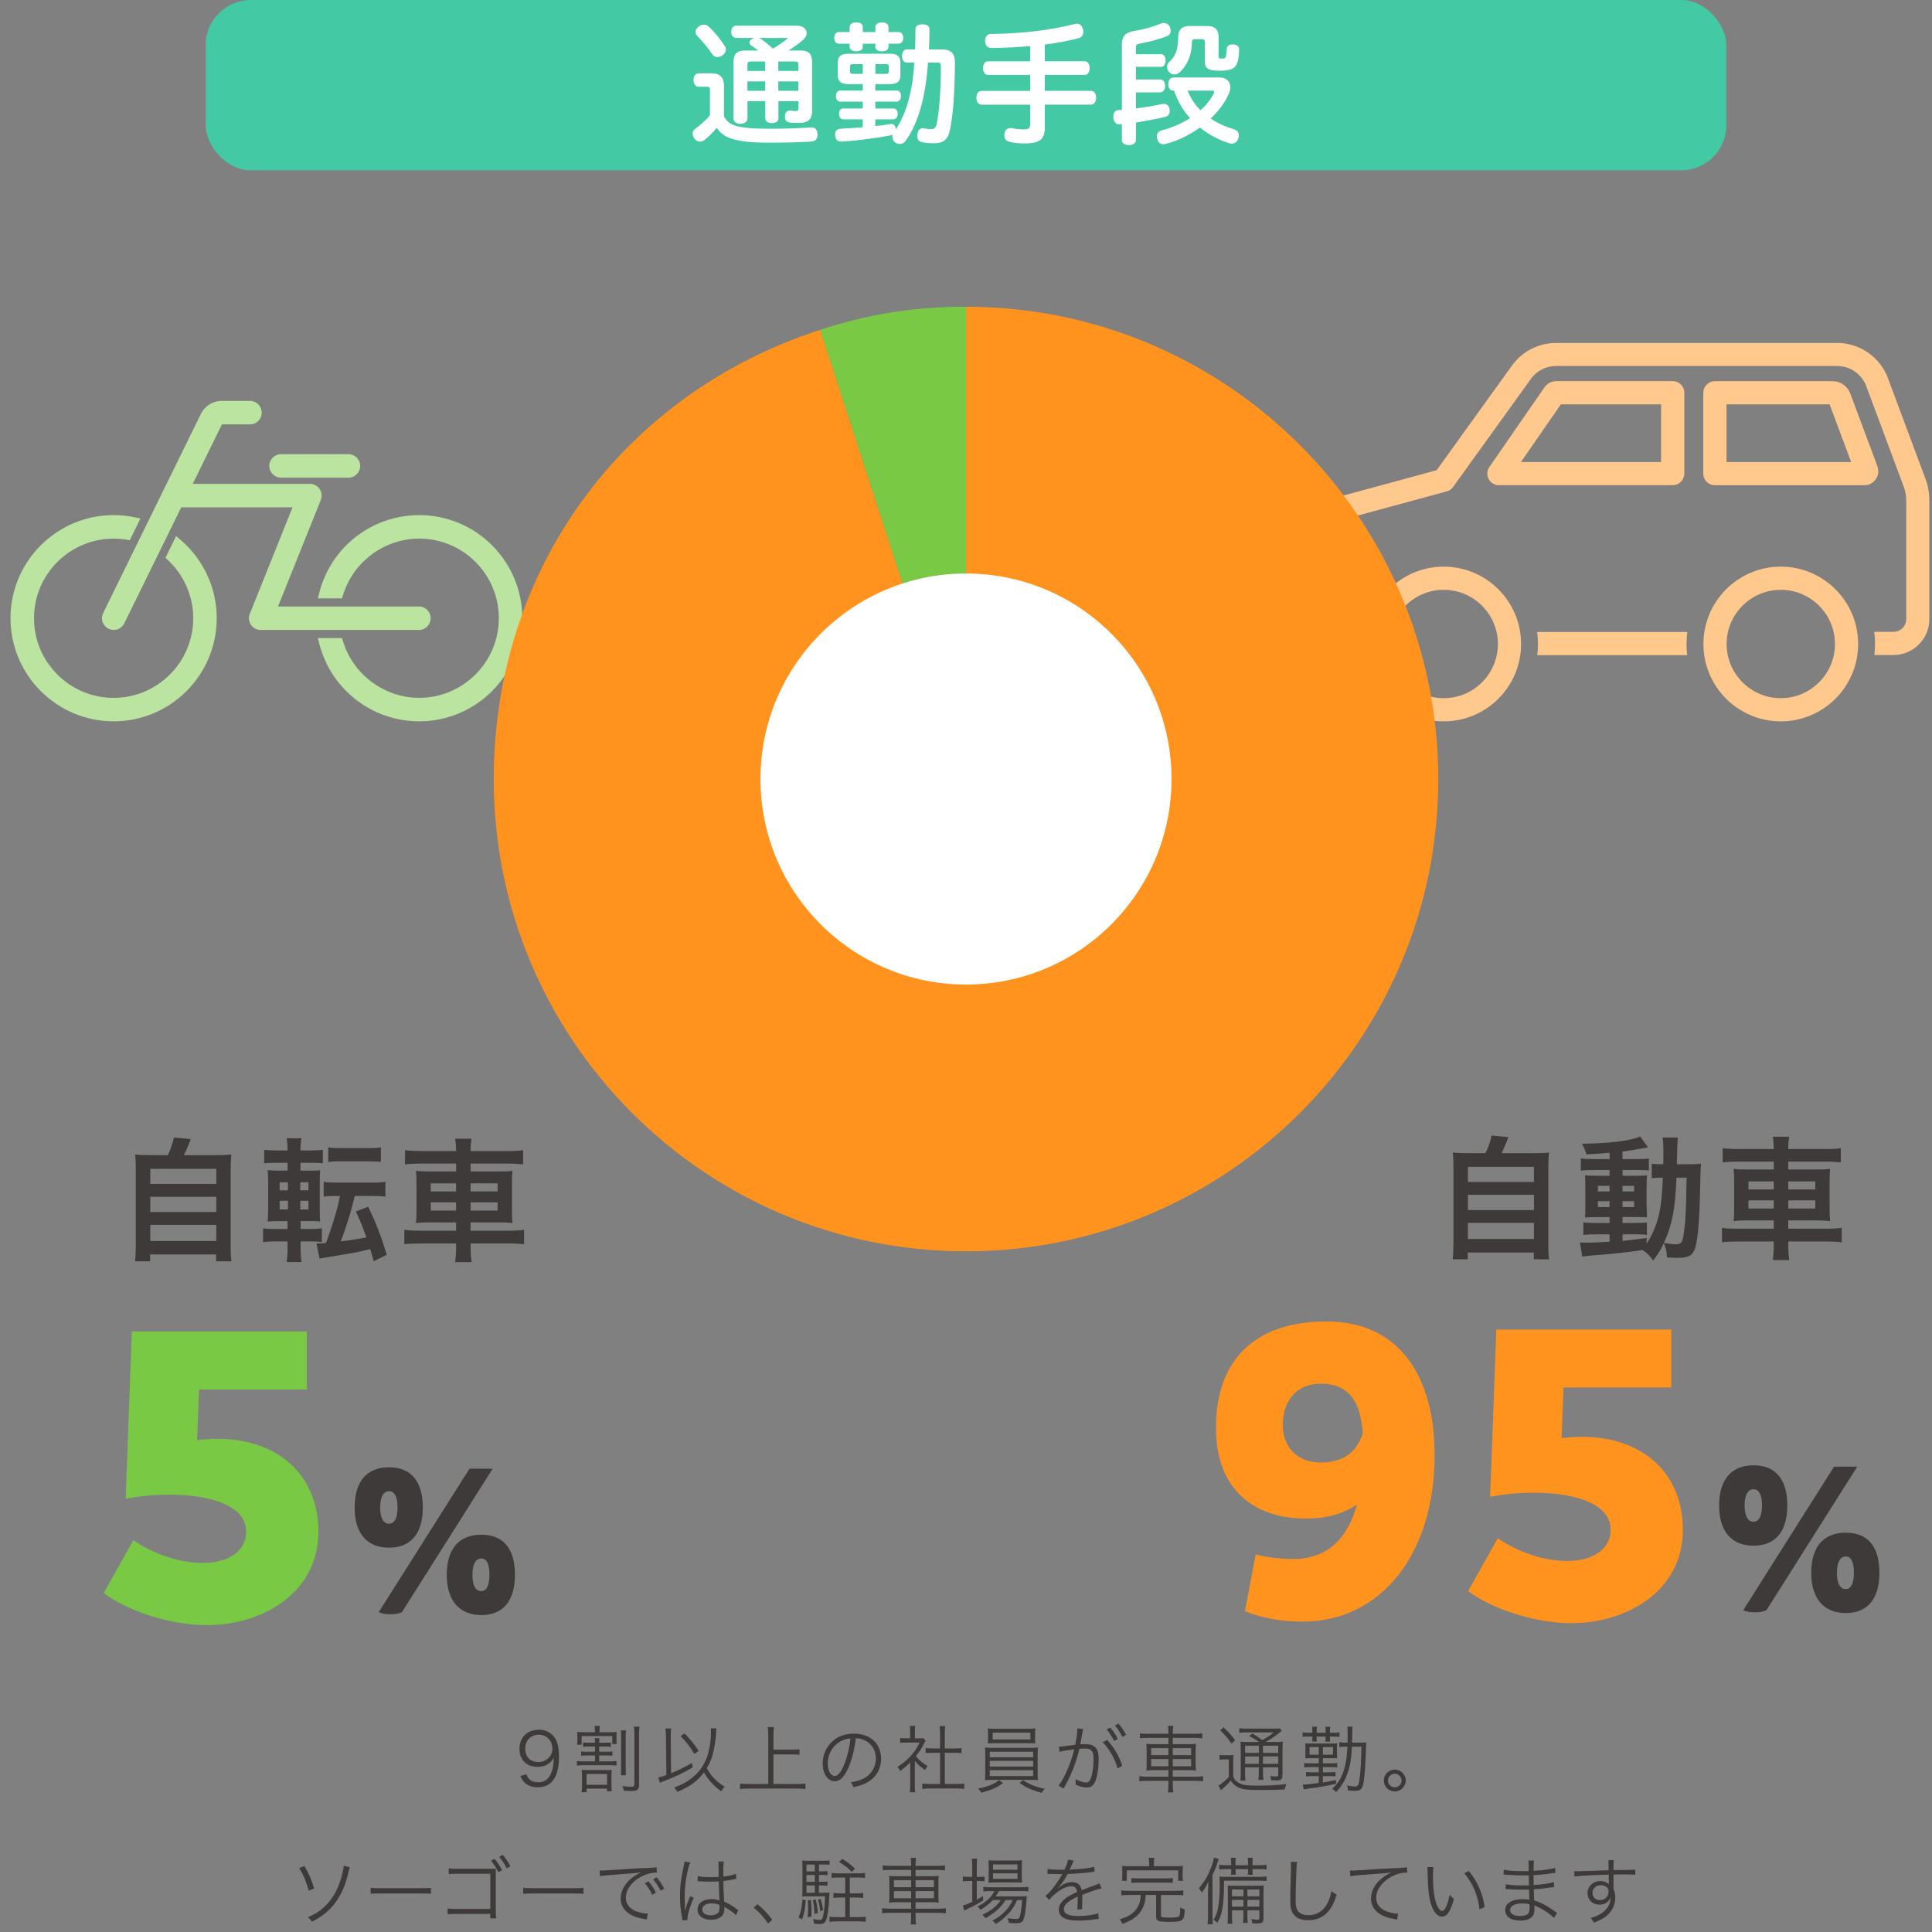 <?xml version="1.0" encoding="UTF-8"?>
<svg xmlns="http://www.w3.org/2000/svg" viewBox="0 0 450 450">
  <rect x="0" y="0" width="450" height="450" fill="#808080" stroke="none"/>
  <defs>
    <style>
      .cls-1 {
        fill: none;
      }

      .cls-2 {
        fill: #ff931e;
      }

      .cls-3 {
        fill-rule: evenodd;
      }

      .cls-3, .cls-4 {
        fill: #fff;
      }

      .cls-5 {
        fill: #ffc98e;
      }

      .cls-6 {
        fill: #44c9a5;
      }

      .cls-7 {
        fill: #79c944;
      }

      .cls-8 {
        fill: #3e3a39;
      }

      .cls-9 {
        fill: #bce4a1;
      }
    </style>
  </defs>
  <g id="_枠" data-name="枠">
    <rect class="cls-1" width="450" height="450"/>
  </g>
  <g id="_レイヤー_1" data-name="レイヤー 1">
    <g>
      <path class="cls-9" d="M97.64,119.98c-10.98,0-20.55,7.43-23.27,18.07l-.34,1.32h5.63l.23-.75c2.35-7.75,9.65-13.17,17.75-13.17,10.23,0,18.55,8.32,18.55,18.54s-8.32,18.55-18.55,18.55c-8.09,0-15.39-5.41-17.75-13.17l-.23-.75h-5.63l.34,1.32c2.72,10.64,12.29,18.07,23.27,18.07,13.24,0,24.01-10.77,24.01-24.02s-10.77-24.01-24.01-24.01Z"/>
      <path class="cls-9" d="M42.05,125.75l-1.03-.88-2.48,5.05.57.53c3.75,3.5,5.9,8.44,5.9,13.55,0,10.23-8.32,18.55-18.54,18.55s-18.55-8.32-18.55-18.55,8.32-18.54,18.55-18.54c.99,0,1.99.08,2.99.24l.77.13,2.48-5.06-1.33-.28c-1.61-.34-3.27-.51-4.91-.51-13.24,0-24.02,10.77-24.02,24.01s10.77,24.02,24.02,24.02,24.01-10.77,24.01-24.02c0-7.02-3.07-13.67-8.43-18.25Z"/>
      <path class="cls-9" d="M100.31,144c0-1.51-1.23-2.74-2.73-2.74h-32.82l9.96-24.81c.34-.84.24-1.8-.27-2.55-.51-.75-1.36-1.2-2.27-1.2h-27.29l6.8-13.85h6.54c1.51,0,2.73-1.23,2.73-2.74s-1.23-2.73-2.73-2.73h-6.63c-2.01,0-3.89,1.17-4.78,2.98l-22.79,46.43c-.32.66-.37,1.4-.13,2.09.24.69.73,1.25,1.38,1.57.37.18.79.28,1.2.28,1.05,0,1.99-.59,2.46-1.53l13.27-27.03h25.93l-9.96,24.81c-.34.84-.24,1.8.27,2.55.51.75,1.36,1.2,2.27,1.2h36.86c1.51,0,2.73-1.23,2.73-2.73Z"/>
      <path class="cls-9" d="M65.46,111.26h15.69c1.51,0,2.74-1.23,2.74-2.74s-1.23-2.73-2.74-2.73h-15.69c-1.51,0-2.74,1.23-2.74,2.73s1.23,2.74,2.74,2.74Z"/>
    </g>
  </g>
  <g id="_テキスト" data-name="テキスト">
    <g>
      <path class="cls-5" d="M358.04,147.21c.12.91.18,1.84.18,2.79,0,.88-.06,1.75-.16,2.61h34.92c-.1-.86-.16-1.73-.16-2.61,0-.94.07-1.87.18-2.79h-34.96Z"/>
      <path class="cls-5" d="M448.47,111.5l-8.74-23.42c-1.83-4.91-6.58-8.2-11.82-8.2h-65.48c-4.05,0-7.87,1.96-10.24,5.24l-17.57,24.4-30.79,8.37c-3.78.91-6.41,4.24-6.41,8.13v18.21c0,4.61,3.75,8.36,8.36,8.36h8.68c-.1-.86-.16-1.73-.16-2.61,0-.94.07-1.87.18-2.79h-8.7c-1.25,0-2.32-.78-2.75-1.88,4.85-.47,8.66-4.73,8.66-9.9s-3.9-9.52-8.83-9.91c.2-1.16,1.07-2.11,2.25-2.39.03,0,.06-.02.1-.02l31.76-8.64c.6-.16,1.12-.52,1.48-1.03l18.13-25.18c1.35-1.88,3.54-3,5.86-3h65.48c3,0,5.71,1.89,6.76,4.69l8.74,23.42c.38,1.03.58,2.11.58,3.2v27.65c0,1.64-1.33,2.97-2.97,2.97h-4.48c.12.91.18,1.84.18,2.79,0,.88-.06,1.75-.16,2.61h4.45c4.61,0,8.36-3.75,8.36-8.36v-27.65c0-1.74-.31-3.46-.92-5.09ZM306.3,135.44c0,2.25-1.51,4.12-3.48,4.48v-8.96c1.97.36,3.48,2.23,3.48,4.48Z"/>
      <path class="cls-5" d="M336.27,131.98c-9.93,0-18.02,8.08-18.02,18.02s8.08,18.02,18.02,18.02,18.02-8.08,18.02-18.02c0-9.93-8.08-18.02-18.02-18.02ZM336.27,162.62c-6.96,0-12.62-5.66-12.62-12.62s5.66-12.62,12.62-12.62,12.62,5.66,12.62,12.62-5.66,12.62-12.62,12.62Z"/>
      <path class="cls-5" d="M414.78,131.98c-9.93,0-18.02,8.08-18.02,18.02s8.08,18.02,18.02,18.02,18.02-8.08,18.02-18.02-8.08-18.02-18.02-18.02ZM414.78,162.62c-6.96,0-12.62-5.66-12.62-12.62s5.66-12.62,12.62-12.62,12.62,5.66,12.62,12.62-5.66,12.62-12.62,12.62Z"/>
      <path class="cls-5" d="M349.12,113.01h40.49c1.49,0,2.7-1.21,2.7-2.7v-18.84c0-1.49-1.21-2.7-2.7-2.7h-27.07c-1.06,0-2.05.47-2.67,1.27-.03.04-.06.08-.09.12l-12.88,18.62c-.57.82-.64,1.9-.17,2.79.47.89,1.39,1.45,2.39,1.45ZM363.57,94.17h23.34v13.45h-32.65l9.3-13.45Z"/>
      <path class="cls-5" d="M437.29,108.6l-6.34-16.97c-.64-1.71-2.29-2.85-4.11-2.85h-27.41c-1.49,0-2.7,1.21-2.7,2.7v18.84c0,1.49,1.21,2.7,2.7,2.7h34.79c1.09,0,2.07-.51,2.68-1.4.62-.89.76-1.99.38-3.01ZM402.14,107.62v-13.45h24.01l5.02,13.45h-29.03Z"/>
    </g>
    <g>
      <g>
        <path class="cls-7" d="M225,181.45l-33.99-104.62c11.56-3.75,21.84-5.38,33.99-5.38v110Z"/>
        <path class="cls-2" d="M225,181.45v-110c60.75,0,110,49.25,110,110s-49.25,110-110,110-110-49.25-110-110c0-48.6,29.79-89.6,76.01-104.62l33.99,104.62Z"/>
      </g>
      <path class="cls-3" d="M272.87,181.45c0,26.44-21.43,47.87-47.87,47.87s-47.87-21.44-47.87-47.87,21.43-47.87,47.87-47.87,47.87,21.43,47.87,47.87Z"/>
    </g>
    <g>
      <rect class="cls-6" x="47.91" width="354.18" height="39.67" rx="10.51" ry="10.51"/>
      <g>
        <path class="cls-4" d="M168.64,27.12c1,1.84,2.43,2.4,5.92,2.71,1.34.12,3.02.16,5.14.16,3.21,0,6.48-.12,9.22-.31h.16c.78,0,1.28.5,1.34,1.59v.09c0,1.06-.53,1.56-1.53,1.62-2.68.16-6.2.25-9.37.25-2.21,0-4.17-.06-5.61-.22-3.77-.44-5.57-1.25-6.98-3.24-.84,1.06-1.84,2.05-2.87,2.87-.31.22-.65.34-1,.34-.44,0-.87-.19-1.25-.62-.31-.37-.47-.81-.47-1.21,0-.47.19-.9.59-1.15,1.06-.78,2.46-1.96,3.43-3.14v-5.79c0-.72-.12-.87-.81-.87h-1.81c-.68,0-1.21-.59-1.21-1.53,0-1,.5-1.59,1.25-1.59h2.93c1.99,0,2.93.9,2.93,3.02v7.04ZM163.96,5.75c.37,0,.75.12,1.06.4,1.06.9,2.77,2.99,3.74,4.48.22.28.31.59.31.9,0,.47-.25.93-.72,1.31-.34.28-.78.44-1.21.44-.5,0-.93-.19-1.25-.65-.81-1.25-2.33-3.12-3.52-4.3-.25-.25-.37-.56-.37-.87,0-.44.22-.9.69-1.25.4-.31.84-.47,1.28-.47ZM174.09,27.62c0,.78-.72,1.21-1.65,1.21s-1.59-.44-1.59-1.21v-13.17c0-1.9.84-2.68,2.62-2.68h3.15c-.59-.44-1.21-.9-1.78-1.28-.19-.16-.28-.34-.28-.56,0-.31.19-.62.56-.84.22-.12.44-.22.69-.25h-4.24c-.78,0-1.25-.53-1.25-1.43s.47-1.43,1.25-1.43h13.95c1.59,0,2.37.81,2.37,1.71,0,.5-.22,1.03-.68,1.46-.84.78-2.24,1.81-3.55,2.62h2.87c1.81,0,2.62.78,2.62,2.68v11.52c0,1.84-1.03,2.68-3.11,2.68-.75,0-1.65-.03-2.21-.12-.59-.09-1-.53-1-1.31v-.25c.09-.84.59-1.25,1.12-1.25h.16c.31.09.75.16,1.15.16.59,0,.72-.12.72-.75v-1.56h-4.67v3.99c0,.72-.62,1.12-1.53,1.12s-1.53-.41-1.53-1.12v-3.99h-4.14v4.05ZM174.87,14.32c-.59,0-.78.16-.78.75v1.46h4.14v-2.21h-3.36ZM178.23,21.14v-2.18h-4.14v2.18h4.14ZM176.67,8.84c.19.03.37.12.53.22.81.53,1.87,1.37,2.83,2.27,1.31-.75,2.58-1.68,3.55-2.49h-6.91ZM185.95,15.07c0-.59-.19-.75-.75-.75h-3.92v2.21h4.67v-1.46ZM185.95,18.96h-4.67v2.18h4.67v-2.18Z"/>
        <path class="cls-4" d="M200.96,10.89c0,.69-.59,1.06-1.5,1.06s-1.56-.37-1.56-1.06v-.72h-2.58c-.62,0-1-.53-1-1.34s.37-1.37,1-1.37h2.58v-1.15c0-.72.65-1.09,1.56-1.09s1.5.37,1.5,1.09v1.15h2.93v-1.15c0-.72.62-1.09,1.53-1.09s1.53.37,1.53,1.09v1.15h2.33c.69,0,1.09.53,1.09,1.37,0,.78-.41,1.34-1.09,1.34h-2.33v.72c0,.69-.59,1.06-1.53,1.06s-1.53-.37-1.53-1.06v-.72h-2.93v.72ZM213.14,11.52c.06-1.53.09-3.08.09-4.73,0-.75.62-1.12,1.65-1.12s1.62.4,1.62,1.15c0,1.56-.06,3.15-.12,4.7h3.02c2.15,0,3.02.9,3.02,3.05-.03,6.73-.4,12.11-1.18,15.82-.47,2.15-1.56,2.99-3.77,2.99-.93,0-2.02-.09-2.87-.31-.56-.12-.97-.65-.97-1.43,0-.16.03-.31.06-.5.16-.84.72-1.31,1.18-1.31.03,0,.09,0,.16.03.56.12,1.25.22,1.81.22.72,0,1.12-.28,1.31-1.12.65-2.99,1-8.07,1-13.52,0-.72-.25-.87-.87-.87h-2.12c-.19,2.37-.44,4.52-.72,6.1-.78,4.83-2.27,9.06-4.52,12.15-.31.47-.81.72-1.34.72-.37,0-.78-.12-1.12-.4-.44-.34-.62-.78-.62-1.25,0-.16.03-.31.06-.5-.06.03-.16.06-.22.09-3.43.68-7.94,1.28-11.62,1.49h-.19c-.75,0-1.31-.44-1.34-1.4-.03-.09-.03-.19-.03-.28,0-.81.5-1.28,1.31-1.31,1.62-.09,3.39-.19,5.14-.34v-1.84h-4.52c-.65,0-1-.59-1-1.28,0-.81.34-1.25,1-1.25h4.52v-1.59h-5.2c-.69,0-1.03-.56-1.03-1.34,0-.72.34-1.25,1.03-1.25h5.2v-1.5h-3.33c-1.74,0-2.49-.59-2.49-2.18v-2.74c0-1.56.75-2.15,2.49-2.15h9.65c1.74,0,2.46.59,2.46,2.15v2.74c0,1.59-.72,2.18-2.49,2.18h-3.36v1.5h4.95c.65,0,1.03.5,1.03,1.25s-.37,1.34-1.03,1.34h-4.95v1.59h4.21c.59,0,1,.44,1,1.25,0,.68-.41,1.28-1,1.28h-4.21v1.56c1.21-.12,2.4-.28,3.52-.47.06-.03.12-.03.22-.03.56,0,.93.44,1.03,1.12v.16c1.74-2.58,2.93-5.86,3.64-9.78.31-1.62.53-3.58.68-5.79h-1.77c-.69,0-1.09-.59-1.09-1.53s.41-1.53,1.09-1.53h1.93ZM198.69,14.94c-.5,0-.69.09-.69.59v1.12c0,.44.19.56.69.56h2.27v-2.27h-2.27ZM206.35,17.21c.47,0,.65-.12.65-.56v-1.12c0-.5-.19-.59-.65-.59h-2.46v2.27h2.46Z"/>
        <path class="cls-4" d="M239.95,10.74c-2.87.25-5.89.41-9,.44-1.03,0-1.5-.72-1.5-1.68,0-.9.47-1.59,1.37-1.59,7.69-.09,14.14-.96,19.4-2.3.22-.06.4-.09.59-.09.65,0,1.15.38,1.4,1.18.09.25.12.5.12.72,0,.72-.37,1.31-1.18,1.5-2.37.62-4.98,1.09-7.79,1.46v3.89h9.25c.75,0,1.18.65,1.18,1.59s-.44,1.59-1.18,1.59h-9.25v3.71h10.74c.75,0,1.21.65,1.21,1.59s-.47,1.62-1.21,1.62h-10.74v5.33c0,2.65-1.06,3.71-4.67,3.71-1.12,0-2.46-.09-3.55-.37-.78-.19-1.21-.65-1.21-1.46,0-.12,0-.25.03-.41.12-.9.69-1.34,1.4-1.34.12,0,.25,0,.41.03.72.16,1.65.28,2.52.28,1.31,0,1.65-.22,1.65-1.21v-4.55h-11.3c-.75,0-1.21-.65-1.21-1.62s.47-1.59,1.21-1.59h11.3v-3.71h-9.78c-.75,0-1.18-.65-1.18-1.59s.44-1.59,1.18-1.59h9.78v-3.52Z"/>
        <path class="cls-4" d="M264.58,18.52h5.64c.75,0,1.15.59,1.15,1.46s-.4,1.53-1.15,1.53h-5.64v3.74c2.18-.28,4.36-.62,6.14-1.03.16-.03.28-.03.4-.03.72,0,1.12.44,1.31,1.25.03.16.03.28.03.44,0,.72-.41,1.21-1.15,1.37-1.93.47-4.36.93-6.73,1.28v4.05c0,.78-.62,1.21-1.62,1.21s-1.65-.44-1.65-1.21v-3.68c-.19.03-.37.03-.59.06h-.09c-.68,0-1.25-.56-1.31-1.59v-.19c0-.93.4-1.46,1.09-1.53.28,0,.59-.03.9-.06v-15.1c0-1.99.75-2.9,2.68-3.24,2.27-.37,4.7-1.03,6.42-1.77.22-.09.44-.12.62-.12.65,0,1.21.34,1.49.97.09.31.16.56.16.84,0,.62-.34,1.09-1.03,1.31-1.81.72-4.17,1.31-6.17,1.68-.65.09-.9.28-.9.9v1.56h5.79c.75,0,1.12.62,1.12,1.49s-.37,1.46-1.12,1.46h-5.79v2.96ZM273.33,21.11c-.81,0-1.21-.62-1.21-1.53,0-.84.4-1.53,1.21-1.53h10.74c1.59,0,2.49.94,2.49,2.24,0,.44-.09.9-.28,1.4-.87,2.09-2.37,4.11-4.3,5.92,1.71,1.15,3.58,1.96,5.39,2.49.81.22,1.18.75,1.18,1.43,0,.22-.03.47-.12.69-.25.81-.87,1.25-1.56,1.25-.19,0-.34-.03-.5-.09-2.27-.69-4.7-1.93-6.88-3.67-2.43,1.74-5.2,3.11-7.94,3.8-.19.06-.37.09-.56.09-.65,0-1.21-.34-1.43-1.15-.09-.25-.12-.47-.12-.69,0-.68.41-1.18,1.06-1.37,2.43-.62,4.73-1.62,6.7-2.87-1.78-1.93-2.9-3.99-3.74-6.42h-.12ZM280.65,9.87c0-.56-.22-.75-.72-.75h-1.59c-.5,0-.72.19-.72.75-.03,2.9-1.06,5.32-2.83,6.94-.34.34-.81.53-1.28.53-.41,0-.81-.16-1.18-.53-.31-.34-.5-.78-.5-1.25,0-.38.16-.78.44-1.06,1.4-1.25,2.15-2.74,2.15-5.85,0-1.81.93-2.59,2.68-2.59h4.05c1.78,0,2.68.81,2.68,2.49v4.48c0,.5.16.62.78.62.56,0,.81-.09.9-.44.12-.41.22-1.21.25-1.93.03-.56.56-.93,1.34-.93h.09c.84.03,1.43.47,1.43,1.15-.03,1.68-.25,2.87-.69,3.64-.47.87-1.46,1.34-3.77,1.34-2.9,0-3.52-.59-3.52-2.21v-4.42ZM276.63,21.11c.62,1.71,1.71,3.27,2.99,4.58,1.31-1.18,2.34-2.46,3.02-3.8.09-.19.16-.34.16-.47,0-.22-.19-.31-.56-.31h-5.61Z"/>
      </g>
    </g>
    <g>
      <path class="cls-8" d="M345.99,268.6c.69-1.37,1.12-2.68,1.43-4.11l3.92.37c-.56,1.5-1.03,2.55-1.59,3.74h7.22c1.81,0,2.68-.03,3.83-.16-.12,1.06-.16,1.9-.16,3.83v17.44c0,1.84.03,2.62.19,3.61h-3.58v-1.59h-15.38v1.59h-3.52c.12-.78.19-2.15.19-3.61v-17.44c0-1.87-.03-2.74-.16-3.83,1.12.12,1.99.16,3.8.16h3.8ZM341.91,275.3h15.38v-3.52h-15.38v3.52ZM341.91,281.84h15.38v-3.55h-15.38v3.55ZM341.91,288.59h15.38v-3.77h-15.38v3.77Z"/>
      <path class="cls-8" d="M374.89,268.51c-2.15.19-3.02.25-5.36.37-.25-.87-.5-1.43-1.09-2.49,6.1-.03,11.46-.69,13.58-1.68l1.87,2.55c-.28.03-1.31.19-1.71.28-1.15.22-2.71.47-4.27.69v1.74h3.24c1.46,0,2.18-.03,2.9-.16v2.83c-.47-.09-.87-.12-2.24-.12h-3.89v1.34h3.08c1.4,0,1.96-.03,2.62-.09-.06.65-.09,1.15-.09,2.74v4.2c.03,1.49.06,2.43.09,2.83-.72-.06-1.34-.06-2.8-.06h-2.9v1.37h2.74c1.56,0,2.21-.03,2.93-.12v2.93c-.56-.12-1-.16-2.18-.16h-3.49v1.53c1.62-.16,2.68-.28,5.61-.69v1.34c1.34-1.99,2.37-4.52,2.96-7.16.47-2.27.65-4.2.81-8.22-1.28,0-1.78.03-2.58.12v-3.36c.62.09,1.15.12,2.21.12h.47c.03-.78.03-1.31.03-2.27,0-2.58-.03-3.08-.19-3.96h3.58q-.16.84-.25,6.23h2.71c1.34,0,2.09-.03,2.93-.12-.12,1.12-.12,1.37-.22,5.85-.16,8.04-.56,12.43-1.34,14.23-.56,1.37-1.56,1.84-3.89,1.84-.5,0-2.02-.06-2.49-.09-.06-1.37-.22-2.02-.72-3.36-.75,1.59-1.25,2.4-2.49,4.08-.65-.96-1.4-1.71-2.46-2.46-4.27.62-6.54.87-12.24,1.31-.59.06-1.06.12-1.81.25l-.56-3.33c.65.06.93.06,1.62.06,1.4,0,1.99-.03,5.29-.22v-1.71h-3.21c-1,0-2.06.03-2.9.12v-2.93c.87.12,1.53.16,2.93.16h3.18v-1.37h-2.71c-1.4,0-2.15.03-3.02.09.06-.78.09-1.43.09-2.96v-4.02c0-1.46-.03-2.06-.09-2.83.87.06,1.68.09,3.05.09h2.68v-1.34h-3.8c-1.31,0-2.02.03-2.9.16v-2.87c.84.12,1.62.16,2.9.16h3.8v-1.46ZM372.18,276.2v1.31h2.71v-1.31h-2.71ZM372.18,279.78v1.37h2.71v-1.37h-2.71ZM377.91,277.51h2.71v-1.31h-2.71v1.31ZM377.91,281.15h2.71v-1.37h-2.71v1.37ZM390.49,274.3c-.31,7.41-1.03,11.03-2.93,15.2,1.59.25,2.06.31,2.74.31,1.4,0,1.62-.37,1.99-3.27.22-1.65.31-2.99.44-6.45q.03-1.09.06-3.61c.03-.97.03-1.15.06-2.18h-2.37Z"/>
      <path class="cls-8" d="M413.13,267.45c0-1.03-.06-1.74-.22-2.68h3.83c-.16.93-.22,1.65-.22,2.68v.19h8.63c1.74,0,2.74-.06,3.61-.22v3.33c-1.03-.12-2.12-.19-3.52-.19h-8.72v1.84h6.29c1.87,0,2.58-.03,3.46-.16-.09,1.03-.12,1.53-.12,3.18v5.82c0,1.65.03,2.15.12,3.18-.93-.12-1.65-.16-3.49-.16h-6.26v1.93h8.88c1.74,0,2.71-.06,3.58-.22v3.39c-1-.12-1.99-.19-3.64-.19h-8.81v.81c0,1.59.06,2.49.22,3.52h-3.83c.16-1.12.22-1.93.22-3.52v-.81h-8.41c-1.62,0-2.71.06-3.64.19v-3.39c.9.16,1.9.22,3.58.22h8.47v-1.93h-5.82c-1.81,0-2.62.03-3.52.16.09-1.03.12-1.65.12-3.18v-5.79c0-1.53-.03-2.18-.12-3.21.87.12,1.59.16,3.43.16h5.92v-1.84h-8.38c-1.37,0-2.49.06-3.52.19v-3.33c.93.16,2.05.22,3.61.22h8.28v-.19ZM407.25,275.17v1.87h5.89v-1.87h-5.89ZM407.25,279.59v1.9h5.89v-1.9h-5.89ZM422.82,277.04v-1.87h-6.29v1.87h6.29ZM422.82,281.49v-1.9h-6.29v1.9h6.29Z"/>
    </g>
    <g>
      <path class="cls-2" d="M334.14,338.93c0,23.21-12.6,38.78-30.77,38.78-4.32,0-8.82-.63-13.4-2.43l2.52-13.23c2.7.81,6.75,1.08,9.09,1.08,7.74-.18,12.33-4.86,14.48-12.69-2.43,1.62-5.31,2.7-8.46,3.06-12.33,1.35-24.38-4.05-24.38-20.96,0-15.47,8.73-24.74,25.73-24.74s25.19,12.78,25.19,31.13ZM317.41,333.9c-.45-7.38-3.24-11.7-9.9-11.61-6.3.09-8.82,4.95-8.73,9.81.09,5.31,3.78,8.64,9,8.55,5.22-.09,8.19-2.43,9.63-6.75Z"/>
      <path class="cls-2" d="M391.97,356.3c0,14.58-13.5,21.77-25.91,21.77-8.19,0-18.17-3.06-24.11-7.47l6.93-12.33c4.59,3.24,10.8,5.31,16.1,5.31,6.12,0,10.17-2.79,10.17-7.29,0-9-17.99-9.72-28.07-7.65l1.44-38.96h40.75v13.49h-25.1l-.45,11.79c17.09-2.07,28.25,7.02,28.25,21.32Z"/>
      <path class="cls-8" d="M400.42,350.66c0-6.03,2.83-9.36,8.01-9.36s7.87,3.33,7.87,9.36-2.74,9.36-7.87,9.36-8.01-3.33-8.01-9.36ZM406.04,375.04l21.14-33.42h5.4l-21.14,33.42c-.76.36-1.66.5-2.7.5s-1.98-.13-2.7-.5ZM410.4,350.66c0-2.52-.67-3.78-1.98-3.78-1.48,0-2.07,1.71-2.07,3.78s.58,3.78,2.07,3.78,1.98-1.75,1.98-3.78ZM421.87,366.35c0-6.03,2.83-9.36,8.05-9.36s7.83,3.33,7.83,9.36-2.74,9.36-7.83,9.36-8.05-3.33-8.05-9.36ZM431.81,366.35c0-2.52-.63-3.82-1.89-3.82-1.53,0-2.07,1.75-2.07,3.82s.54,3.78,2.07,3.78c1.39,0,1.89-1.75,1.89-3.78Z"/>
    </g>
    <g>
      <path class="cls-8" d="M39.08,269.06c.69-1.37,1.12-2.68,1.43-4.11l3.92.37c-.56,1.5-1.03,2.55-1.59,3.74h7.22c1.81,0,2.68-.03,3.83-.16-.12,1.06-.16,1.9-.16,3.83v17.44c0,1.84.03,2.62.19,3.61h-3.58v-1.59h-15.38v1.59h-3.52c.12-.78.19-2.15.19-3.61v-17.44c0-1.87-.03-2.74-.16-3.83,1.12.12,1.99.16,3.8.16h3.8ZM35,275.76h15.38v-3.52h-15.38v3.52ZM35,282.3h15.38v-3.55h-15.38v3.55ZM35,289.06h15.38v-3.77h-15.38v3.77Z"/>
      <path class="cls-8" d="M70.03,291.21c0,1,.06,1.78.19,2.74h-3.46c.16-1,.22-1.81.22-2.9v-1.9h-2.68c-1.31,0-2.12.03-3.02.19v-3.24c.84.12,1.46.16,2.87.16h2.83v-1.84h-1.46c-1.4,0-2.15.03-3.18.09.09-1,.12-2.02.12-3.49v-5.2c0-1.5-.03-2.3-.12-3.27.87.09,1.46.12,3.11.12h1.53v-1.84h-2.58c-1.34,0-1.93.03-2.87.12v-3.15c.84.12,1.5.16,3.02.16h2.43v-.31c0-.93-.06-1.65-.19-2.52h3.43c-.16.84-.22,1.56-.22,2.52v.31h2.18c1.53,0,2.15-.03,3.02-.16v3.15c-.9-.09-1.34-.12-2.87-.12h-2.34v1.84h1.96c1.43,0,2.02-.03,2.62-.09-.06.65-.09,1.37-.09,3.02v5.54c0,1.87.03,2.62.09,3.36-.62-.06-1.25-.09-2.74-.09h-1.81v1.84h2.4c1.15,0,1.68-.03,2.55-.16v3.21c-.87-.12-1.56-.16-2.83-.16h-2.12v2.06ZM65.14,275.39v1.87h1.93v-1.87h-1.93ZM65.14,279.68v2.02h1.93v-2.02h-1.93ZM71.84,277.25v-1.87h-1.9v1.87h1.9ZM71.84,281.71v-2.02h-1.9v2.02h1.9ZM78.35,278.56c-1.25,0-2.09.03-2.96.16v-3.46c.87.16,1.68.19,3.05.19h8.28c1.4,0,2.18-.03,3.05-.19v3.46c-.87-.12-1.74-.16-3.05-.16h-4.08c-.97,3.99-1.99,7.26-3.27,10.59,2.52-.31,4.05-.56,5.98-.93-.87-2.43-1.46-3.86-2.46-6.04l2.87-1.12c1.93,4.08,2.99,6.82,4.33,11.21l-3.05,1.5q-.37-1.43-.81-2.83c-1.28.31-2.06.5-3.36.78-.56.09-2.77.47-6.63,1.12-1.12.19-1.31.22-1.81.31l-.72-3.52c.81-.03,1.21-.03,2.21-.12,1.56-4.14,2.77-8.19,3.27-10.93h-.84ZM76.45,267.23c.84.16,1.49.19,3.02.19h6.26c1.49,0,2.15-.03,2.99-.19v3.36c-.12.03-.19.03-.25.03t-.5-.06c-.47-.03-1.31-.06-2.24-.06h-6.26c-1.43,0-2.18.03-3.02.16v-3.43Z"/>
      <path class="cls-8" d="M106.22,267.91c0-1.03-.06-1.74-.22-2.68h3.83c-.16.93-.22,1.65-.22,2.68v.19h8.63c1.74,0,2.74-.06,3.61-.22v3.33c-1.03-.12-2.12-.19-3.52-.19h-8.72v1.84h6.29c1.87,0,2.58-.03,3.46-.16-.09,1.03-.12,1.53-.12,3.18v5.82c0,1.65.03,2.15.12,3.18-.93-.12-1.65-.16-3.49-.16h-6.26v1.93h8.88c1.74,0,2.71-.06,3.58-.22v3.39c-1-.12-1.99-.19-3.64-.19h-8.81v.81c0,1.59.06,2.49.22,3.52h-3.83c.16-1.12.22-1.93.22-3.52v-.81h-8.41c-1.62,0-2.71.06-3.64.19v-3.39c.9.16,1.9.22,3.58.22h8.47v-1.93h-5.82c-1.81,0-2.62.03-3.52.16.09-1.03.12-1.65.12-3.18v-5.79c0-1.53-.03-2.18-.12-3.21.87.12,1.59.16,3.43.16h5.92v-1.84h-8.38c-1.37,0-2.49.06-3.52.19v-3.33c.93.16,2.05.22,3.61.22h8.28v-.19ZM100.33,275.64v1.87h5.89v-1.87h-5.89ZM100.33,280.06v1.9h5.89v-1.9h-5.89ZM115.9,277.5v-1.87h-6.29v1.87h6.29ZM115.9,281.96v-1.9h-6.29v1.9h6.29Z"/>
    </g>
    <g>
      <path class="cls-7" d="M74.16,356.76c0,14.57-13.5,21.77-25.91,21.77-8.19,0-18.17-3.06-24.11-7.47l6.93-12.33c4.59,3.24,10.8,5.31,16.1,5.31,6.12,0,10.17-2.79,10.17-7.29,0-9-17.99-9.72-28.07-7.65l1.44-38.96h40.75v13.5h-25.1l-.45,11.79c17.09-2.07,28.25,7.02,28.25,21.32Z"/>
      <path class="cls-8" d="M82.6,351.12c0-6.03,2.83-9.36,8.01-9.36s7.87,3.33,7.87,9.36-2.74,9.36-7.87,9.36-8.01-3.33-8.01-9.36ZM88.22,375.5l21.14-33.42h5.4l-21.14,33.42c-.76.36-1.66.49-2.7.49s-1.98-.13-2.7-.49ZM92.59,351.12c0-2.52-.67-3.78-1.98-3.78-1.48,0-2.07,1.71-2.07,3.78s.58,3.78,2.07,3.78,1.98-1.75,1.98-3.78ZM104.06,366.82c0-6.03,2.83-9.36,8.05-9.36s7.83,3.33,7.83,9.36-2.74,9.36-7.83,9.36-8.05-3.33-8.05-9.36ZM114,366.82c0-2.52-.63-3.82-1.89-3.82-1.53,0-2.07,1.75-2.07,3.82s.54,3.78,2.07,3.78c1.39,0,1.89-1.75,1.89-3.78Z"/>
    </g>
    <g>
      <path class="cls-8" d="M122.61,413.24c.2.56.34.8.61,1.09.48.53,1.21.8,2.14.8,1.22,0,2.11-.49,2.74-1.56.32-.54.59-1.38.73-2.18.07-.43.12-1.12.15-1.99-.24.46-.37.63-.68.95-.87.82-1.82,1.19-3.09,1.19s-2.33-.39-3.06-1.12c-.73-.73-1.16-1.85-1.16-3.06,0-2.7,1.82-4.47,4.61-4.47,1.9,0,3.47,1.09,4.11,2.86.34.92.49,2.07.49,3.54,0,2.36-.49,4.28-1.41,5.42-.85,1.07-1.97,1.58-3.54,1.58-1.17,0-2.12-.31-2.86-.92-.48-.39-.75-.78-1.19-1.68l1.39-.44ZM128.66,407.26c0-1.84-1.36-3.21-3.18-3.21-1.12,0-2.14.54-2.7,1.45-.27.44-.44,1.12-.44,1.78,0,1.92,1.17,3.13,3.03,3.13s3.3-1.34,3.3-3.14Z"/>
      <path class="cls-8" d="M137.28,406.8c-.66,0-1.02.02-1.46.08v-1.04c.42.07.76.08,1.46.08h1.31c0-.53-.02-.76-.08-1.07h1.14c-.07.31-.08.49-.08,1.07h1.28c.7,0,1.02-.02,1.44-.08v1.04c-.44-.07-.78-.08-1.44-.08h-1.28v1.21h1.68c.65,0,.97-.02,1.39-.08v1.02c-.42-.07-.73-.08-1.39-.08h-1.68v1.38h2.58c.68,0,1.02-.02,1.45-.08v1.07c-.43-.07-.78-.09-1.45-.09h-6.29c-.65,0-1.05.02-1.48.09v-1.07c.43.07.77.08,1.48.08h2.74v-1.38h-1.78c-.68,0-1.02.02-1.45.08v-1.02c.42.07.78.08,1.45.08h1.78v-1.21h-1.31ZM138.57,403.33c0-.61-.03-.97-.1-1.34h1.26c-.07.36-.1.73-.1,1.34v.14h2.14c.85,0,1.34-.02,1.87-.07-.03.32-.05.66-.05,1.09v.63c0,.44.02.76.05,1.09h-1.02v-1.85h-7.14v2.02h-1.07c.05-.36.07-.65.07-1.14v-.7c0-.49-.02-.82-.07-1.14.46.05.83.07,1.68.07h2.48v-.14ZM141.1,412.3c.6,0,.95-.02,1.39-.07-.05.49-.07.83-.07,1.56v1.82c0,.83.02,1.22.08,1.61h-1.12v-.61h-4.76v.83h-1.16c.07-.48.1-.92.1-1.6v-2.04c0-.63-.02-1.09-.07-1.58.42.05.85.07,1.51.07h4.08ZM136.63,415.72h4.76v-2.52h-4.76v2.52ZM145.83,403.04c-.07.42-.1.92-.1,1.85v6.7c0,1.11.02,1.46.08,1.9h-1.22c.07-.51.08-.83.08-1.9v-6.68c0-1.07-.02-1.45-.08-1.87h1.24ZM148.96,402.16c-.08.48-.12,1.09-.12,2.06v11.42c0,1.26-.34,1.51-1.99,1.51-.43,0-.97-.03-1.56-.08-.08-.42-.15-.66-.32-1.07.78.12,1.46.17,2.04.17.61,0,.75-.1.75-.53v-11.41c0-1.02-.03-1.55-.12-2.07h1.33Z"/>
      <path class="cls-8" d="M155.11,404.38c0-.7-.03-1.17-.14-1.78h1.36c-.07.46-.1.99-.1,1.6v.2l.08,8.62c.93-.37,1.5-.63,2.23-.99,1.33-.66,2.11-1.07,2.6-1.43l.22,1.05c-2.04,1.22-3.86,2.11-6.66,3.18-.51.19-.66.25-1,.42l-.37-1.24c.71-.17,1.16-.31,1.87-.56l-.08-9.08ZM166.88,402.58c-.05.34-.07.41-.14,1.68-.08,1.31-.44,3.37-.76,4.49-.31,1.09-.75,2.07-1.36,3.09.95,1.8,2.31,3.2,4.17,4.3-.34.36-.53.63-.77,1.09-1.14-.8-1.78-1.39-2.62-2.36-.61-.71-.93-1.19-1.43-2.04-1.5,2.01-3.4,3.4-6.22,4.54-.19-.41-.46-.77-.73-1.02,1.46-.54,2.4-1,3.4-1.68,2.4-1.62,3.91-3.79,4.64-6.73.36-1.43.54-2.94.54-4.5,0-.42-.02-.56-.05-.88l1.33.03ZM159.45,403.75c1.34,1.38,2.07,2.26,3.3,4.06l-1.02.71c-1.12-1.84-1.7-2.58-3.21-4.15l.94-.63Z"/>
      <path class="cls-8" d="M180.14,415.52h5.56c.8,0,1.33-.03,1.9-.1v1.29c-.65-.08-1.17-.12-1.9-.12h-11.32c-.73,0-1.36.03-2.01.12v-1.29c.56.07,1.16.1,2.01.1h4.56v-11.47c0-.65-.03-1.17-.12-1.77h1.45c-.08.58-.12,1.12-.12,1.77v3.48h4.3c.73,0,1.27-.03,1.77-.1v1.31c-.53-.07-1.04-.1-1.77-.1h-4.3v6.88Z"/>
      <path class="cls-8" d="M197.65,411.64c-.99,2.24-1.99,3.26-3.21,3.26-1.62,0-2.82-1.77-2.82-4.15,0-1.73.65-3.42,1.79-4.69,1.36-1.5,3.21-2.26,5.49-2.26,1.9,0,3.57.6,4.67,1.68,1.07,1.04,1.65,2.52,1.65,4.15,0,2.63-1.43,4.81-3.89,5.86-.76.32-1.41.53-2.58.78-.17-.56-.27-.73-.6-1.14,1.24-.2,2.04-.42,2.84-.8,1.87-.85,3.01-2.67,3.01-4.76,0-1.94-.99-3.5-2.7-4.27-.63-.27-1.12-.39-1.97-.43-.25,2.36-.9,4.96-1.67,6.75ZM195.56,405.71c-1.72,1.04-2.77,2.96-2.77,5.07,0,1.63.71,2.89,1.63,2.89.71,0,1.39-.8,2.12-2.46.7-1.6,1.33-4.11,1.55-6.29-1.02.08-1.75.32-2.53.8Z"/>
      <path class="cls-8" d="M213.07,415.79c0,.71.03,1.21.1,1.67h-1.26c.07-.49.1-.97.1-1.68v-5.29c-.83.83-1.29,1.22-2.35,2.01-.19-.41-.32-.61-.63-.95,1.19-.75,2.12-1.51,3.06-2.52.88-.95,1.44-1.79,2.11-3.16h-3.18c-.51,0-.88.02-1.36.07v-1.12c.46.05.83.07,1.33.07h1v-1.58c0-.49-.03-.93-.08-1.31h1.28c-.07.36-.1.8-.1,1.33v1.56h.99c.51,0,.78-.02.99-.05l.53.59c-.12.19-.22.37-.41.73-.51,1.04-1.07,1.9-1.87,2.89.87,1,1.56,1.6,2.74,2.31-.25.32-.41.56-.58.93-1.07-.75-1.7-1.31-2.4-2.14v5.64ZM218.96,403.58c0-.58-.03-.9-.12-1.55h1.34c-.1.59-.12.97-.12,1.55v3.67h2.23c.73,0,1.19-.03,1.67-.1v1.19c-.53-.05-1.07-.08-1.67-.08h-2.23v7.26h2.69c.88,0,1.39-.03,1.84-.1v1.27c-.56-.08-1.09-.12-1.84-.12h-6.12c-.75,0-1.27.03-1.82.12v-1.27c.44.07.95.1,1.84.1h2.31v-7.26h-1.68c-.58,0-1.14.03-1.67.08v-1.19c.44.07.95.1,1.67.1h1.68v-3.67Z"/>
      <path class="cls-8" d="M233.62,415.31c-.88.65-1.46.97-2.45,1.39-.61.27-1.05.41-2.6.87-.25-.46-.39-.63-.77-.99,2.11-.36,3.77-1.02,4.91-1.96l.9.68ZM229.49,408.89c0-.88-.02-1.39-.07-1.85.51.05,1.05.07,1.92.07h8.5c.85,0,1.41-.02,1.92-.07-.05.42-.07.95-.07,1.85v3.96l.02.92v.29c0,.12.02.25.05.58-.53-.05-1.02-.07-1.92-.07h-8.5c-.9,0-1.38.02-1.92.07q.05-.37.07-1.78v-3.96ZM241.08,404.88c0,.49.02.82.07,1.19-.51-.03-1.14-.05-1.92-.05h-7.26c-.78,0-1.39.02-1.9.05.05-.41.07-.71.07-1.19v-1.07c0-.48-.02-.75-.07-1.22.53.07.97.08,1.94.08h7.21c.97,0,1.39-.02,1.94-.08-.05.42-.07.7-.07,1.22v1.07ZM230.54,409.3h10.1v-1.29h-10.1v1.29ZM230.54,411.47h10.1v-1.33h-10.1v1.33ZM230.54,413.68h10.1v-1.36h-10.1v1.36ZM231.21,403.57v1.58h8.79v-1.58h-8.79ZM238.29,414.62c1.36.97,2.99,1.61,5.07,2.02-.32.31-.54.59-.73.95-2.6-.75-3.52-1.16-5.15-2.31l.82-.66Z"/>
      <path class="cls-8" d="M246.67,406.83c.61-.02,1.26-.08,3.76-.44.29-1.27.51-2.89.51-3.6v-.22l1.36.15c-.1.32-.19.71-.32,1.63-.07.43-.22,1.21-.36,1.94.39-.03.61-.05,1-.05,1.21,0,1.92.2,2.45.71.59.56.83,1.34.83,2.74,0,2.6-.44,4.86-1.14,5.85-.41.58-.87.8-1.67.8-.73,0-1.45-.19-2.57-.66.03-.25.03-.37.03-.61,0-.25,0-.36-.05-.66.97.49,1.92.78,2.53.78.43,0,.75-.27.97-.82.46-1.09.71-2.82.71-4.73,0-1.8-.51-2.38-2.09-2.38-.37,0-.59.02-1.22.08-.71,3.18-1.9,6.14-3.67,9.25l-1.16-.68c1.41-1.85,2.87-5.25,3.64-8.47-2.18.31-2.65.39-3.42.61l-.14-1.22ZM257.84,405.27c1.68,1.8,2.84,3.77,3.55,6.02l-1.09.61c-.56-2.16-1.94-4.59-3.47-6.1l1-.53ZM258.61,402.38c.77.92,1.24,1.63,1.75,2.63l-.85.51c-.42-.9-1.24-2.16-1.75-2.7l.85-.44ZM260.53,401.46c.77.94,1.19,1.56,1.75,2.63l-.85.49c-.36-.8-1.07-1.9-1.73-2.67l.83-.46Z"/>
      <path class="cls-8" d="M272.14,403.62c0-.7-.03-1.14-.12-1.63h1.27c-.08.51-.12.95-.12,1.63v.22h5.1c.87,0,1.33-.03,1.77-.12v1.17c-.54-.07-1.07-.1-1.75-.1h-5.12v1.46h3.47c1.02,0,1.48-.02,1.92-.1-.05.54-.07.83-.07,1.79v2.67c0,.97.02,1.26.07,1.8-.42-.07-.93-.1-1.94-.1h-3.45v1.51h5.29c.87,0,1.34-.03,1.77-.12v1.19c-.53-.07-1.05-.1-1.77-.1h-5.29v.82c0,.94.02,1.33.12,1.87h-1.27c.1-.59.12-.99.12-1.87v-.82h-5.03c-.71,0-1.27.03-1.73.1v-1.19c.44.08.92.12,1.73.12h5.03v-1.51h-3.16c-1.02,0-1.55.03-1.97.1.05-.53.07-.83.07-1.8v-2.62c0-.99-.02-1.29-.07-1.84.42.08.9.1,1.89.1h3.25v-1.46h-4.91c-.68,0-1.22.03-1.72.1v-1.17c.48.08.97.12,1.73.12h4.9v-.22ZM268.13,407.17v1.63h4.01v-1.63h-4.01ZM268.13,409.72v1.67h4.01v-1.67h-4.01ZM277.44,408.8v-1.63h-4.27v1.63h4.27ZM277.44,411.39v-1.67h-4.27v1.67h4.27Z"/>
      <path class="cls-8" d="M284.06,408.75c.36.07.66.08,1.21.08h.78c.51,0,.87-.02,1.27-.08-.07.51-.08.97-.08,1.78v3.33c.32.7.66,1.05,1.38,1.46.75.44,1.85.59,4.22.59,2.62,0,4.76-.12,6.78-.36-.19.46-.31.83-.39,1.26-1.85.07-3.91.12-5.49.12-3.37,0-4.37-.12-5.46-.68-.61-.32-1.04-.71-1.63-1.51-.53.63-.7.8-1.16,1.24-.27.24-.34.31-.63.58-.19.15-.24.2-.48.41l-.58-1.1c.63-.29,1.53-1.04,2.41-1.99v-4.08h-1.02c-.51,0-.8.02-1.14.08v-1.14ZM284.98,402.33c1.16,1.07,1.84,1.82,2.72,3.01l-.87.78c-.83-1.24-1.5-2.02-2.63-3.09l.78-.7ZM293.24,405.76c-.63-.49-1.5-1.02-2.26-1.43l.77-.54c.88.53,1.34.83,2.28,1.51,1.29-.73,1.72-1.02,2.63-1.79h-6.31c-.78,0-1.22.02-1.7.09v-1.07c.48.08.92.1,1.8.1h5.93c1.02,0,1.39-.02,1.73-.07l.42.61c-.15.1-.22.15-.42.32-1.05.88-2.14,1.6-3.38,2.26h2.21c.93,0,1.46-.02,1.85-.08-.05.48-.07,1.09-.07,2.09v5.61c0,1.07-.27,1.31-1.46,1.31-.39,0-.68,0-1.19-.03-.05-.41-.1-.63-.24-.99.56.08.95.12,1.41.12.39,0,.48-.07.48-.48v-1.65h-3.55v1.07c0,.87.03,1.38.1,1.84h-1.17c.07-.44.1-1,.1-1.84v-1.07h-3.2v1.31c0,.88.03,1.38.1,1.79h-1.21c.07-.42.1-.95.1-1.79v-5.37c0-1.02-.02-1.5-.07-1.92.48.07,1.04.08,1.84.08h2.46ZM290.01,406.61v1.68h3.2v-1.68h-3.2ZM290.01,410.83h3.2v-1.72h-3.2v1.72ZM294.17,408.29h3.55v-1.68h-3.55v1.68ZM297.72,409.11h-3.55v1.72h3.55v-1.72Z"/>
      <path class="cls-8" d="M305.68,403.23c0-.48-.02-.7-.07-1.04h1.14c-.05.25-.07.42-.07,1.02v.39h2.09v-.37c0-.56-.02-.73-.07-1.04h1.14c-.05.29-.07.46-.07,1v.41h.76c.51,0,.9-.02,1.46-.09v1.05c-.37-.07-.73-.08-1.45-.08h-.78v.24c0,.41.02.7.07.94h-1.12c.03-.2.05-.42.05-.94v-.24h-2.09v.22c0,.53.02.7.05.93h-1.12c.05-.27.07-.54.07-.93v-.22h-.93c-.68,0-1.07.02-1.34.08v-1.07c.34.07.78.1,1.39.1h.88v-.37ZM305.22,409.52c-.63,0-.73,0-1.19.03.02-.27.03-.51.03-.77v-1.97c0-.29,0-.41-.03-.75.36.03.49.03,1.21.03h4.98c.71,0,.85,0,1.22-.03-.03.34-.03.44-.03.8v1.9c0,.31.02.53.03.78-.41-.03-.54-.03-1.21-.03h-2.11v1.21h1.84c.65,0,1.02-.02,1.51-.08v1.04c-.46-.07-.9-.08-1.51-.08h-1.84v1.21h1.43c.65,0,1.05-.02,1.5-.08v1.04c-.49-.07-.88-.08-1.5-.08h-1.43v1.48c.94-.12,1.53-.24,3.04-.56l.07.85c-2.46.56-3.54.75-6.73,1.19-.31.03-.51.07-.83.14l-.24-1.16c.17.02.24.02.31.02.59,0,1.24-.07,3.42-.36v-1.6h-1.56c-.56,0-.97.03-1.39.08v-1.04c.29.05.73.08,1.41.08h1.55v-1.21h-1.99c-.56,0-1.02.03-1.41.08v-1.04c.34.07.75.08,1.45.08h1.95v-1.21h-1.94ZM305.02,406.92v1.78h2.14v-1.78h-2.14ZM308.13,408.7h2.35v-1.78h-2.35v1.78ZM316.76,405.9c.76,0,1.12-.02,1.48-.07q-.05.36-.12,2.52c-.12,3.67-.37,6.39-.68,7.5-.2.66-.44.99-.85,1.14-.29.08-.66.14-1.12.14-.36,0-.59-.02-1.51-.12-.03-.46-.07-.71-.2-1.16.68.17,1.29.25,1.8.25.71,0,.87-.22,1.07-1.48.27-1.77.39-3.67.48-7.77h-2.21c-.15,2.77-.41,4.35-1,6.07-.58,1.75-1.38,3.06-2.7,4.49-.34-.37-.46-.49-.9-.75,1.39-1.34,2.12-2.53,2.72-4.37.49-1.56.7-2.96.82-5.44h-.31c-.92,0-1.26.02-1.58.08v-1.14c.48.08.85.1,1.58.1h.34c.03-.7.03-1.09.03-1.73,0-1.28-.02-1.53-.12-1.99h1.28c-.07.44-.08.7-.1,1.24-.02,1.6-.02,1.94-.03,2.48h1.85Z"/>
      <path class="cls-8" d="M327.42,414.72c0,1.41-1.14,2.55-2.55,2.55s-2.55-1.14-2.55-2.55,1.14-2.55,2.55-2.55,2.55,1.14,2.55,2.55ZM323.29,414.72c0,.87.71,1.58,1.58,1.58s1.58-.71,1.58-1.58-.71-1.58-1.58-1.58-1.58.71-1.58,1.58Z"/>
      <path class="cls-8" d="M70.89,434.63c1.1,1.89,1.56,2.91,2.28,5.22l-1.26.53c-.53-1.99-1.27-3.76-2.23-5.27l1.21-.48ZM81.48,434.92q-.17.44-.44,1.62c-.71,3.13-2.06,5.81-3.88,7.77-1.29,1.38-2.67,2.38-4.54,3.3-.34-.56-.48-.71-.9-1.04,1.9-.83,3.2-1.72,4.47-3.08,1.77-1.87,2.92-4.28,3.65-7.53.14-.63.17-.9.2-1.41l1.43.37Z"/>
      <path class="cls-8" d="M86.32,439.7c.49.08.95.1,2.11.1h9.88c1.26,0,1.53-.02,2.06-.08v1.38c-.54-.05-.94-.07-2.07-.07h-9.86c-1.24,0-1.6.02-2.11.07v-1.39Z"/>
      <path class="cls-8" d="M106.08,445.78l-.78.02c-.58,0-.63.02-1.04.07v-1.36c.53.1.78.12,1.85.12h8.09v-8.19h-7.73c-1.1,0-1.41.02-1.95.08v-1.36c.54.1.83.12,1.95.12h7.67c.71-.02,1.16-.03,1.34-.03v10.01c.02,1.11.03,1.26.08,1.56h-1.36v-1.04h-8.12ZM115.2,432.96c.75.92,1.22,1.63,1.73,2.63l-.85.51c-.49-1.04-1.12-2.02-1.73-2.7l.85-.44ZM117.11,432.05c.78.93,1.19,1.56,1.77,2.63l-.85.49c-.37-.8-1.09-1.9-1.75-2.67l.83-.46Z"/>
      <path class="cls-8" d="M121.85,439.7c.49.08.95.1,2.11.1h9.88c1.26,0,1.53-.02,2.06-.08v1.38c-.54-.05-.94-.07-2.07-.07h-9.86c-1.24,0-1.6.02-2.11.07v-1.39Z"/>
      <path class="cls-8" d="M139.67,435.67c.32.02.49.02.61.02.24,0,.44-.02.97-.05.95-.07,1.05-.08,3.14-.2l2.67-.17c2.09-.12,2.31-.14,2.87-.15l.97-.03c1.46-.08,1.79-.12,2.02-.19l.1,1.26c-.68,0-1.26.07-1.9.24-1.14.29-2.33.9-3.26,1.7-1.36,1.14-2.09,2.52-2.09,3.93s.87,2.57,2.38,3.14c.83.31,1.9.54,2.55.54h.17l-.22,1.38c-.19-.03-.22-.05-.53-.1-1.68-.29-2.7-.65-3.67-1.31-1.21-.82-1.89-2.06-1.89-3.47,0-1.97,1.16-3.84,3.18-5.22.53-.36.97-.6,1.61-.9-.97.17-1.95.25-3.74.37-3.38.24-5.25.41-5.86.56l-.08-1.34ZM151.04,438.2c.76.92,1.24,1.63,1.75,2.63l-.87.51c-.41-.9-1.22-2.18-1.73-2.7l.85-.44ZM152.96,437.26c.76.94,1.19,1.58,1.75,2.65l-.85.48c-.37-.8-1.07-1.89-1.73-2.67l.83-.46Z"/>
      <path class="cls-8" d="M160.78,433.8c-.73,1.7-1.31,5.18-1.31,7.97,0,.59.03,1.6.07,2.38,0,.14,0,.17.02.48v.32l.07.02c.31-1.28.42-1.6,1-2.99.07-.15.1-.22.14-.34l.83.39c-.8,1.67-1.46,3.83-1.46,4.83,0,.08,0,.1.03.34l-1.21.12c-.02-.15-.03-.24-.1-.63-.31-1.58-.48-3.33-.48-5.05,0-2.26.22-4.05.88-6.99.15-.75.17-.85.19-1.07l1.33.22ZM162.5,436.96c.83.2,1.56.27,3.06.27.66,0,1.12-.02,1.82-.05q-.02-1.6-.02-2.89c0-.29-.02-.53-.05-.7h1.28c-.08.46-.12,1.26-.12,2.67,0,.19,0,.46.02.83,1.31-.15,2.29-.36,2.94-.63l.05,1.16s-.03,0-1.19.24c-.44.1-.92.17-1.8.27.02,1.68.05,2.55.19,4.81,1.24.56,1.72.83,2.84,1.67.2.14.24.17.43.29l-.53,1.19c-.53-.59-1.21-1.07-2.41-1.77q-.07-.03-.17-.1t-.15-.1c.03.25.03.29.03.44,0,.44-.07.85-.2,1.16-.41.9-1.45,1.43-2.84,1.43-1.97,0-3.21-.94-3.21-2.41s1.34-2.41,3.23-2.41c.7,0,1.5.14,1.89.34-.05-.36-.12-1.95-.17-4.44-.76.03-1.29.05-1.94.05-.7,0-1.33-.02-1.92-.05-.29-.03-.48-.03-.54-.03-.15-.02-.25-.02-.29-.02-.08-.02-.14-.02-.17-.02h-.07l.03-1.19ZM165.76,443.33c-1.33,0-2.19.56-2.19,1.41s.78,1.38,1.97,1.38c.75,0,1.41-.22,1.73-.59.22-.25.32-.66.32-1.33,0-.12-.02-.51-.02-.51-.7-.27-1.14-.36-1.82-.36Z"/>
      <path class="cls-8" d="M176.44,443.54c1.39,1.12,2.26,2.04,3.42,3.6l-.95.9c-1.09-1.58-2.07-2.65-3.35-3.71l.88-.8Z"/>
      <path class="cls-8" d="M187.66,442.58c-.14,2.11-.32,3.04-.83,4.47l-.83-.42c.54-1.33.73-2.18.9-4.2l.76.15ZM190.74,440.85h.97c.82,0,1.17-.02,1.5-.07q-.03.27-.07,1.14c-.08,2.36-.36,4.3-.71,5.25-.27.77-.63.97-1.63.97-.31,0-.61-.02-1.22-.1-.02-.39-.05-.66-.2-1.09.59.15,1.12.24,1.51.24.49,0,.66-.19.83-.94.25-1.02.42-2.77.44-4.55h-4.01c-.48,0-.85.02-1.29.05.03-.41.05-1.02.05-1.6v-5.22c0-.68-.02-1.12-.07-1.6.49.07.88.08,1.56.08h3.28c.73,0,1.12-.02,1.55-.08v1.02c-.39-.05-.76-.07-1.38-.07h-1.1v1.6h.66c.61,0,.93-.02,1.33-.08v1c-.41-.07-.73-.09-1.33-.09h-.66v1.6h.66c.65,0,.9-.02,1.33-.07v.99c-.41-.07-.73-.08-1.33-.08h-.66v1.7ZM189.78,434.29h-1.94v1.6h1.94v-1.6ZM189.78,436.72h-1.94v1.6h1.94v-1.6ZM187.85,439.15v1.7h1.94v-1.7h-1.94ZM188.87,442.52c.12,1.1.14,1.55.14,2.57,0,.53,0,.73-.03,1.33l-.87.12c.1-.95.12-1.38.12-2.26,0-.59-.02-.92-.08-1.63l.73-.12ZM190,442.42c.29,1.22.39,1.94.48,3.16l-.77.22c-.08-1.55-.14-2.07-.37-3.2l.66-.19ZM191.13,442.28c.31.95.42,1.5.59,2.62l-.68.24c-.12-1.14-.22-1.7-.51-2.63l.59-.22ZM196.87,441.97h-1.11c-.68,0-1.14.03-1.63.1v-1.17c.42.07.95.1,1.63.1h1.11v-3.69h-1.5c-.66,0-1.16.03-1.67.1v-1.17c.49.07.97.1,1.67.1h4.44c.73,0,1.21-.03,1.67-.1v1.17c-.51-.07-1-.1-1.67-.1h-1.87v3.69h1.48c.68,0,1.19-.03,1.63-.1v1.17c-.51-.07-.95-.1-1.63-.1h-1.48v4.56h1.94c.71,0,1.24-.03,1.77-.1v1.21c-.54-.08-1.12-.12-1.77-.12h-4.93c-.63,0-1.21.03-1.75.12v-1.21c.51.07,1.05.1,1.75.1h1.92v-4.56ZM198.4,436.01c-.97-1-1.65-1.53-2.96-2.33l.73-.71c1.26.75,1.9,1.26,2.97,2.28l-.75.76Z"/>
      <path class="cls-8" d="M212.22,434.37c0-.7-.03-1.14-.12-1.63h1.27c-.08.51-.12.95-.12,1.63v.22h5.1c.87,0,1.33-.03,1.77-.12v1.17c-.54-.07-1.07-.1-1.75-.1h-5.12v1.46h3.47c1.02,0,1.48-.02,1.92-.1-.05.54-.07.83-.07,1.79v2.67c0,.97.02,1.26.07,1.8-.42-.07-.93-.1-1.94-.1h-3.45v1.51h5.29c.87,0,1.34-.03,1.77-.12v1.19c-.53-.07-1.05-.1-1.77-.1h-5.29v.82c0,.93.02,1.33.12,1.87h-1.27c.1-.6.12-.99.12-1.87v-.82h-5.03c-.71,0-1.27.03-1.73.1v-1.19c.44.08.92.12,1.73.12h5.03v-1.51h-3.16c-1.02,0-1.55.03-1.97.1.05-.53.07-.83.07-1.8v-2.62c0-.99-.02-1.29-.07-1.84.42.08.9.1,1.89.1h3.25v-1.46h-4.91c-.68,0-1.22.03-1.72.1v-1.17c.48.08.97.12,1.73.12h4.9v-.22ZM208.21,437.93v1.63h4.01v-1.63h-4.01ZM208.21,440.48v1.67h4.01v-1.67h-4.01ZM217.53,439.56v-1.63h-4.27v1.63h4.27ZM217.53,442.14v-1.67h-4.27v1.67h4.27Z"/>
      <path class="cls-8" d="M226.45,434.8c0-.8-.03-1.39-.1-1.87h1.26c-.08.53-.1,1.05-.1,1.89v2.35h.41c.66,0,1.04-.02,1.41-.07v1.09c-.49-.05-.93-.07-1.41-.07h-.41v4.37c.54-.29.8-.44,1.44-.87l.07,1.02c-.99.63-2.53,1.48-3.54,1.92-.27.12-.75.36-.9.44l-.32-1.19c.65-.14.82-.2,2.19-.83v-4.86h-.73c-.54,0-1,.03-1.45.08v-1.12c.46.07.87.08,1.48.08h.7v-2.36ZM231.23,442.57c-.78.88-1.63,1.55-2.86,2.26-.2-.31-.42-.56-.7-.76,2.01-1.02,3.25-2.16,3.94-3.59h-1.04c-.7,0-1.19.03-1.53.1v-1.11c.37.07.78.1,1.56.1h7.26c.82,0,1.31-.03,1.68-.1v1.07c-.43-.05-.94-.07-1.68-.07h-5.2c-.27.51-.41.73-.78,1.24h5.63c.83,0,1.24-.02,1.67-.07-.03.22-.05.32-.08,1-.14,2.01-.44,3.94-.75,4.54-.31.61-.73.78-1.89.78-.39,0-.95-.03-1.48-.07-.05-.42-.14-.71-.34-1.11.8.14,1.43.19,2.02.19.68,0,.8-.14,1.02-1.16.19-.85.31-1.94.37-3.26h-1.14c-.46,1.07-.88,1.8-1.51,2.57-.51.63-1.46,1.58-2.09,2.09-.39.31-.7.53-1.38.95-.25-.37-.39-.49-.78-.8,1.51-.82,2.41-1.53,3.33-2.58.59-.7,1.05-1.41,1.39-2.23h-1.68c-.97,1.67-2.5,3.04-4.67,4.25-.19-.32-.37-.53-.73-.8,1.97-.9,3.5-2.12,4.3-3.45h-1.87ZM231.77,438.45c-.7,0-1.17.02-1.55.07.05-.46.07-.88.07-1.53v-2.21c0-.78-.02-1-.07-1.5.51.07.88.08,1.63.08h4.44c.78,0,1.29-.02,1.77-.08-.05.44-.07.8-.07,1.58v2.12c0,.78.02,1.21.07,1.51-.37-.03-.9-.05-1.56-.05h-4.72ZM231.3,435.5h5.69v-1.24h-5.69v1.24ZM231.3,437.62h5.69v-1.29h-5.69v1.29Z"/>
      <path class="cls-8" d="M247.94,435.48c.56-1.19.77-1.79.82-2.33l1.36.24q-.15.22-.44.92c-.22.54-.44,1-.53,1.16q.2-.02.36-.02c2.72-.14,4.42-.34,5.35-.65l.1,1.16c-.27.02-.37.03-.68.08-1.77.24-3.55.37-5.61.44-.51,1-.94,1.68-1.53,2.41-.17.2-.51.6-.58.65-.12.08-.2.15-.22.17,0,.02-.02.02-.02.02v.02s.02.03.03.05q.61-.48.78-.59c.78-.54,1.68-.83,2.57-.83,1.26,0,2.02.63,2.24,1.89,1.24-.49,2.21-.85,2.96-1.12.83-.29.88-.31,1.16-.49l.54,1.19c-.88.15-2.41.66-4.54,1.5.03.44.03.61.03,1.04,0,.22,0,.6-.02.94-.02.37-.02.61-.02.76,0,.24,0,.37.03.61l-1.16.02c.05-.37.1-1.41.1-2.45,0-.27,0-.31-.02-.51-2.31,1.09-3.2,1.89-3.2,2.91,0,1.12,1.05,1.61,3.45,1.61,1.68,0,3.57-.27,4.54-.66l.15,1.31c-.25.02-.34.03-.68.08-1.34.22-2.82.34-4.13.34-3.04,0-4.52-.87-4.52-2.62,0-.93.58-1.82,1.73-2.69.58-.42,1.39-.87,2.53-1.36-.14-.94-.54-1.34-1.34-1.34-1.07,0-2.41.63-3.79,1.8-.66.56-1.04.95-1.31,1.41l-.95-.95c1.17-.9,2.58-2.69,3.81-4.86l.15-.25c-.07.02-.24.03-.32.03-.27,0-1.87-.03-2.5-.05h-.27c-.15,0-.19,0-.37.02l.02-1.17c.61.12,1.9.19,3.64.19h.27Z"/>
      <path class="cls-8" d="M262.88,441.38c-.71,0-1.22.03-1.7.1v-1.17c.48.07.93.1,1.7.1h11.03c.77,0,1.22-.03,1.7-.1v1.17c-.48-.07-.97-.1-1.7-.1h-3.5v4.73c0,.48.24.54,1.95.54,1.92,0,2.31-.12,2.43-.68.07-.34.1-.76.1-1.67.44.24.63.32,1.05.42-.08,2.72-.34,2.92-3.69,2.92-2.48,0-2.96-.2-2.96-1.22v-5.05h-2.45c-.1,1.5-.24,2.14-.68,3.03-.53,1.11-1.36,1.99-2.46,2.67-.49.29-1.16.61-2.23,1.05-.19-.41-.41-.75-.7-1.05,1.55-.49,2.21-.82,2.92-1.38,1-.78,1.68-1.9,1.89-3.11.05-.36.08-.61.12-1.21h-2.84ZM267.66,434.07c0-.54-.03-.97-.12-1.34h1.34c-.08.32-.12.78-.12,1.34v.61h5.07c.77,0,1.17-.02,1.7-.07-.05.34-.07.63-.07,1.16v1.12c0,.53.02.83.07,1.19h-1.1v-2.43h-11.98v2.43h-1.12c.05-.39.07-.68.07-1.19v-1.12c0-.49-.02-.8-.07-1.16.51.05.97.07,1.72.07h4.62v-.61ZM263.53,437.43c.46.07.78.08,1.5.08h6.63c.71,0,1.04-.02,1.5-.08v1.14c-.44-.07-.82-.08-1.5-.08h-6.63c-.68,0-1.05.02-1.5.08v-1.14Z"/>
      <path class="cls-8" d="M281.38,440.83c0-.87.02-1.73.05-2.55-.39.93-.82,1.63-1.5,2.52-.05-.1-.08-.17-.12-.2q-.19-.34-.56-.76c1.09-1.28,1.92-2.62,2.63-4.33.46-1.09.73-2.01.87-2.82l1.12.31c-.08.22-.1.25-.29.82-.39,1.26-.61,1.78-1.17,2.87v9.4c0,1,.02,1.58.07,2.11h-1.21c.07-.63.1-1.12.1-2.09v-5.25ZM295.01,438.13c-.48-.05-1.05-.08-1.72-.08h-8.19c0,2.4-.05,3.6-.19,4.96-.22,2.31-.54,3.43-1.39,4.86-.29-.31-.54-.53-.87-.71.56-.93.8-1.53,1.02-2.6.27-1.26.42-3.23.42-5.52,0-.85-.02-1.43-.07-1.97.41.05.95.08,1.68.08h7.5c.85,0,1.34-.03,1.8-.1v1.09ZM285.58,435.36c-.82,0-1.16.02-1.6.08v-1.09c.48.07.97.1,1.6.1h1.17v-.54c0-.56-.02-.9-.08-1.19h1.19c-.07.27-.08.63-.08,1.17v.56h2.91v-.54c0-.58-.02-.88-.08-1.19h1.21c-.07.31-.08.59-.08,1.17v.56h1.61c.68,0,1.24-.03,1.65-.1v1.09c-.48-.07-.99-.08-1.65-.08h-1.61v.29c0,.49.02.73.07,1.02h-1.17c.05-.32.07-.59.07-1.02v-.29h-2.91v.29c0,.48.02.78.07,1.02h-1.16c.05-.27.07-.59.07-1.02v-.29h-1.17ZM286.96,444.95v1.36c0,.97.02,1.33.1,1.77h-1.16c.07-.42.1-.88.1-1.77v-5.39c0-.97-.02-1.29-.05-1.75.44.03.8.05,1.68.05h5.01c.9,0,1.29-.02,1.72-.08-.05.41-.07.94-.07,1.9v5.83c0,.92-.31,1.14-1.51,1.14-.31,0-.41,0-1.1-.03-.03-.42-.08-.65-.22-.99.58.1.99.15,1.41.15.37,0,.46-.09.46-.46v-1.73h-2.79v1.09c0,.92.02,1.39.1,1.84h-1.12c.07-.48.1-.95.1-1.84v-1.09h-2.67ZM289.62,440.1h-2.67v1.58h2.67v-1.58ZM289.62,442.52h-2.67v1.56h2.67v-1.56ZM293.33,441.68v-1.58h-2.79v1.58h2.79ZM293.33,444.08v-1.56h-2.79v1.56h2.79Z"/>
      <path class="cls-8" d="M302.12,433.66c-.1.58-.17,1.45-.22,3.59-.07,2.04-.12,4.35-.12,5.12,0,.2.02.63.03,1.02.07,1.02.29,1.58.8,2.04.48.43,1.24.66,2.12.66,2.02,0,3.59-1.02,4.56-2.96.39-.82.59-1.48.83-2.67.48.41.68.54,1.22.82-.65,1.99-1.14,2.99-1.89,3.86-1.21,1.43-2.8,2.12-4.79,2.12-1.44,0-2.52-.41-3.2-1.19-.7-.8-.93-1.7-.93-3.48,0-1.14.02-1.56.15-6.92.02-.51.02-.83.02-1.1,0-.36-.02-.56-.07-.9h1.48Z"/>
      <path class="cls-8" d="M314.43,435.7h.61c.24,0,.44-.02.97-.05,2.02-.15,7.46-.46,9.66-.56.95-.03,1.75-.1,2.02-.19l.1,1.27c-.68,0-1.26.07-1.9.22-1.14.31-2.33.92-3.26,1.72-1.36,1.14-2.09,2.52-2.09,3.93s.87,2.57,2.38,3.14c.83.31,1.9.54,2.55.54h.17l-.22,1.38c-.19-.03-.25-.05-.53-.1-1.68-.29-2.7-.65-3.67-1.31-1.21-.82-1.89-2.07-1.89-3.47,0-1.97,1.16-3.86,3.18-5.22.53-.36.97-.59,1.61-.9-1,.17-1.85.25-3.74.37-3.52.24-5.03.37-5.86.56l-.08-1.34Z"/>
      <path class="cls-8" d="M333.88,434.88c-.08.53-.12,1.09-.12,2.02,0,1.87.19,4.2.44,5.29.37,1.73,1.07,2.91,1.72,2.91.31,0,.59-.29.85-.85.39-.85.66-1.75.88-2.91.37.44.53.59,1,.97-.83,2.97-1.61,4.11-2.82,4.11-.95,0-1.84-.95-2.41-2.58-.59-1.62-.83-3.79-.92-7.97-.02-.65-.02-.7-.05-1l1.43.02ZM342.09,435.79c1.11,1.31,1.8,2.43,2.43,3.88.65,1.43.97,2.63,1.28,4.54l-1.21.49c-.31-3.16-1.55-6.07-3.54-8.38l1.04-.53Z"/>
      <path class="cls-8" d="M361.99,446.75c-.78-.82-2.02-1.68-3.47-2.43-.29-.15-.68-.32-1.14-.51q.03.39.03.61c0,.9-.12,1.44-.42,1.85-.49.7-1.53,1.07-2.87,1.07-1.12,0-2.06-.24-2.63-.68-.58-.42-.92-1.09-.92-1.79,0-1.12.88-2,2.38-2.35.51-.12,1.02-.17,1.77-.17.56,0,.8.02,1.53.14q-.02-.05-.02-.2s-.02-.08-.02-.19c-.02-.15-.02-.51-.03-1-.02-.22-.02-.54-.03-.99-.61.02-1.46.03-2.01.03-1.02,0-1.82-.03-2.87-.12-.19-.02-.32-.02-.43-.02h-.14l.02-1.12c.76.17,2.18.27,3.89.27.44,0,1.04,0,1.51-.02l-.03-2.33c-.49.02-.76.02-1.16.02-1.24,0-2.62-.05-4.15-.17-.12-.02-.22-.02-.31-.02-.05,0-.14,0-.24.02l.02-1.16c.73.2,2.5.34,4.35.34.34,0,.92-.02,1.48-.02q-.02-2.07-.08-2.45h1.31c-.07.36-.1,1.17-.12,2.4,2.35-.15,4.1-.39,5.03-.7l.08,1.16q-.29.02-1.17.14c-1.6.24-2.06.29-3.94.41q.02,1.39.03,2.29c2.31-.17,3.77-.37,4.71-.7l.07,1.17c-.22.02-.39.03-.99.12-1.17.19-2.52.32-3.77.41q.03.95.1,2.6c1.48.41,2.96,1.19,4.74,2.48.27.2.36.25.58.39l-.68,1.19ZM356.25,443.54c-.65-.15-.99-.19-1.73-.19-1.68,0-2.79.61-2.79,1.51s.85,1.41,2.33,1.41c.9,0,1.55-.19,1.87-.56.24-.24.34-.71.34-1.53l-.02-.65Z"/>
      <path class="cls-8" d="M374.68,434.26c0-.44-.02-.63-.07-.99h1.28c-.07.54-.08.8-.08,2.12v.19c3.21-.02,4.52-.05,5.08-.12v1.21c-.63-.07-1.22-.08-3.25-.08-.25,0-.44,0-1.82.03v3.37c.29.71.41,1.26.41,2.01,0,1.77-.82,3.33-2.28,4.44-.7.51-1.45.9-2.69,1.38-.29-.54-.39-.7-.75-1.07,1.33-.42,2.07-.77,2.75-1.28,1.24-.93,1.84-2.04,1.9-3.59-.15.41-.25.59-.46.83-.51.61-1.24.92-2.14.92-1.63,0-2.79-1.12-2.79-2.69s1.28-2.8,3.01-2.8c.82,0,1.53.27,1.97.76-.02-.24-.02-.31-.02-.93,0-.07-.02-.24-.02-.44v-.88c-3.42.07-6.85.24-7.99.43l-.05-1.24c.31.02.42.02.68.02q.49,0,3.23-.1c1.63-.07,2.96-.1,4.11-.14l-.03-1.34ZM373.95,439.37c-.32-.19-.68-.27-1.14-.27-1.07,0-1.89.77-1.89,1.79s.71,1.68,1.75,1.68c1.17,0,1.99-.82,1.99-2.01,0-.56-.22-.92-.71-1.19Z"/>
    </g>
  </g>
</svg>